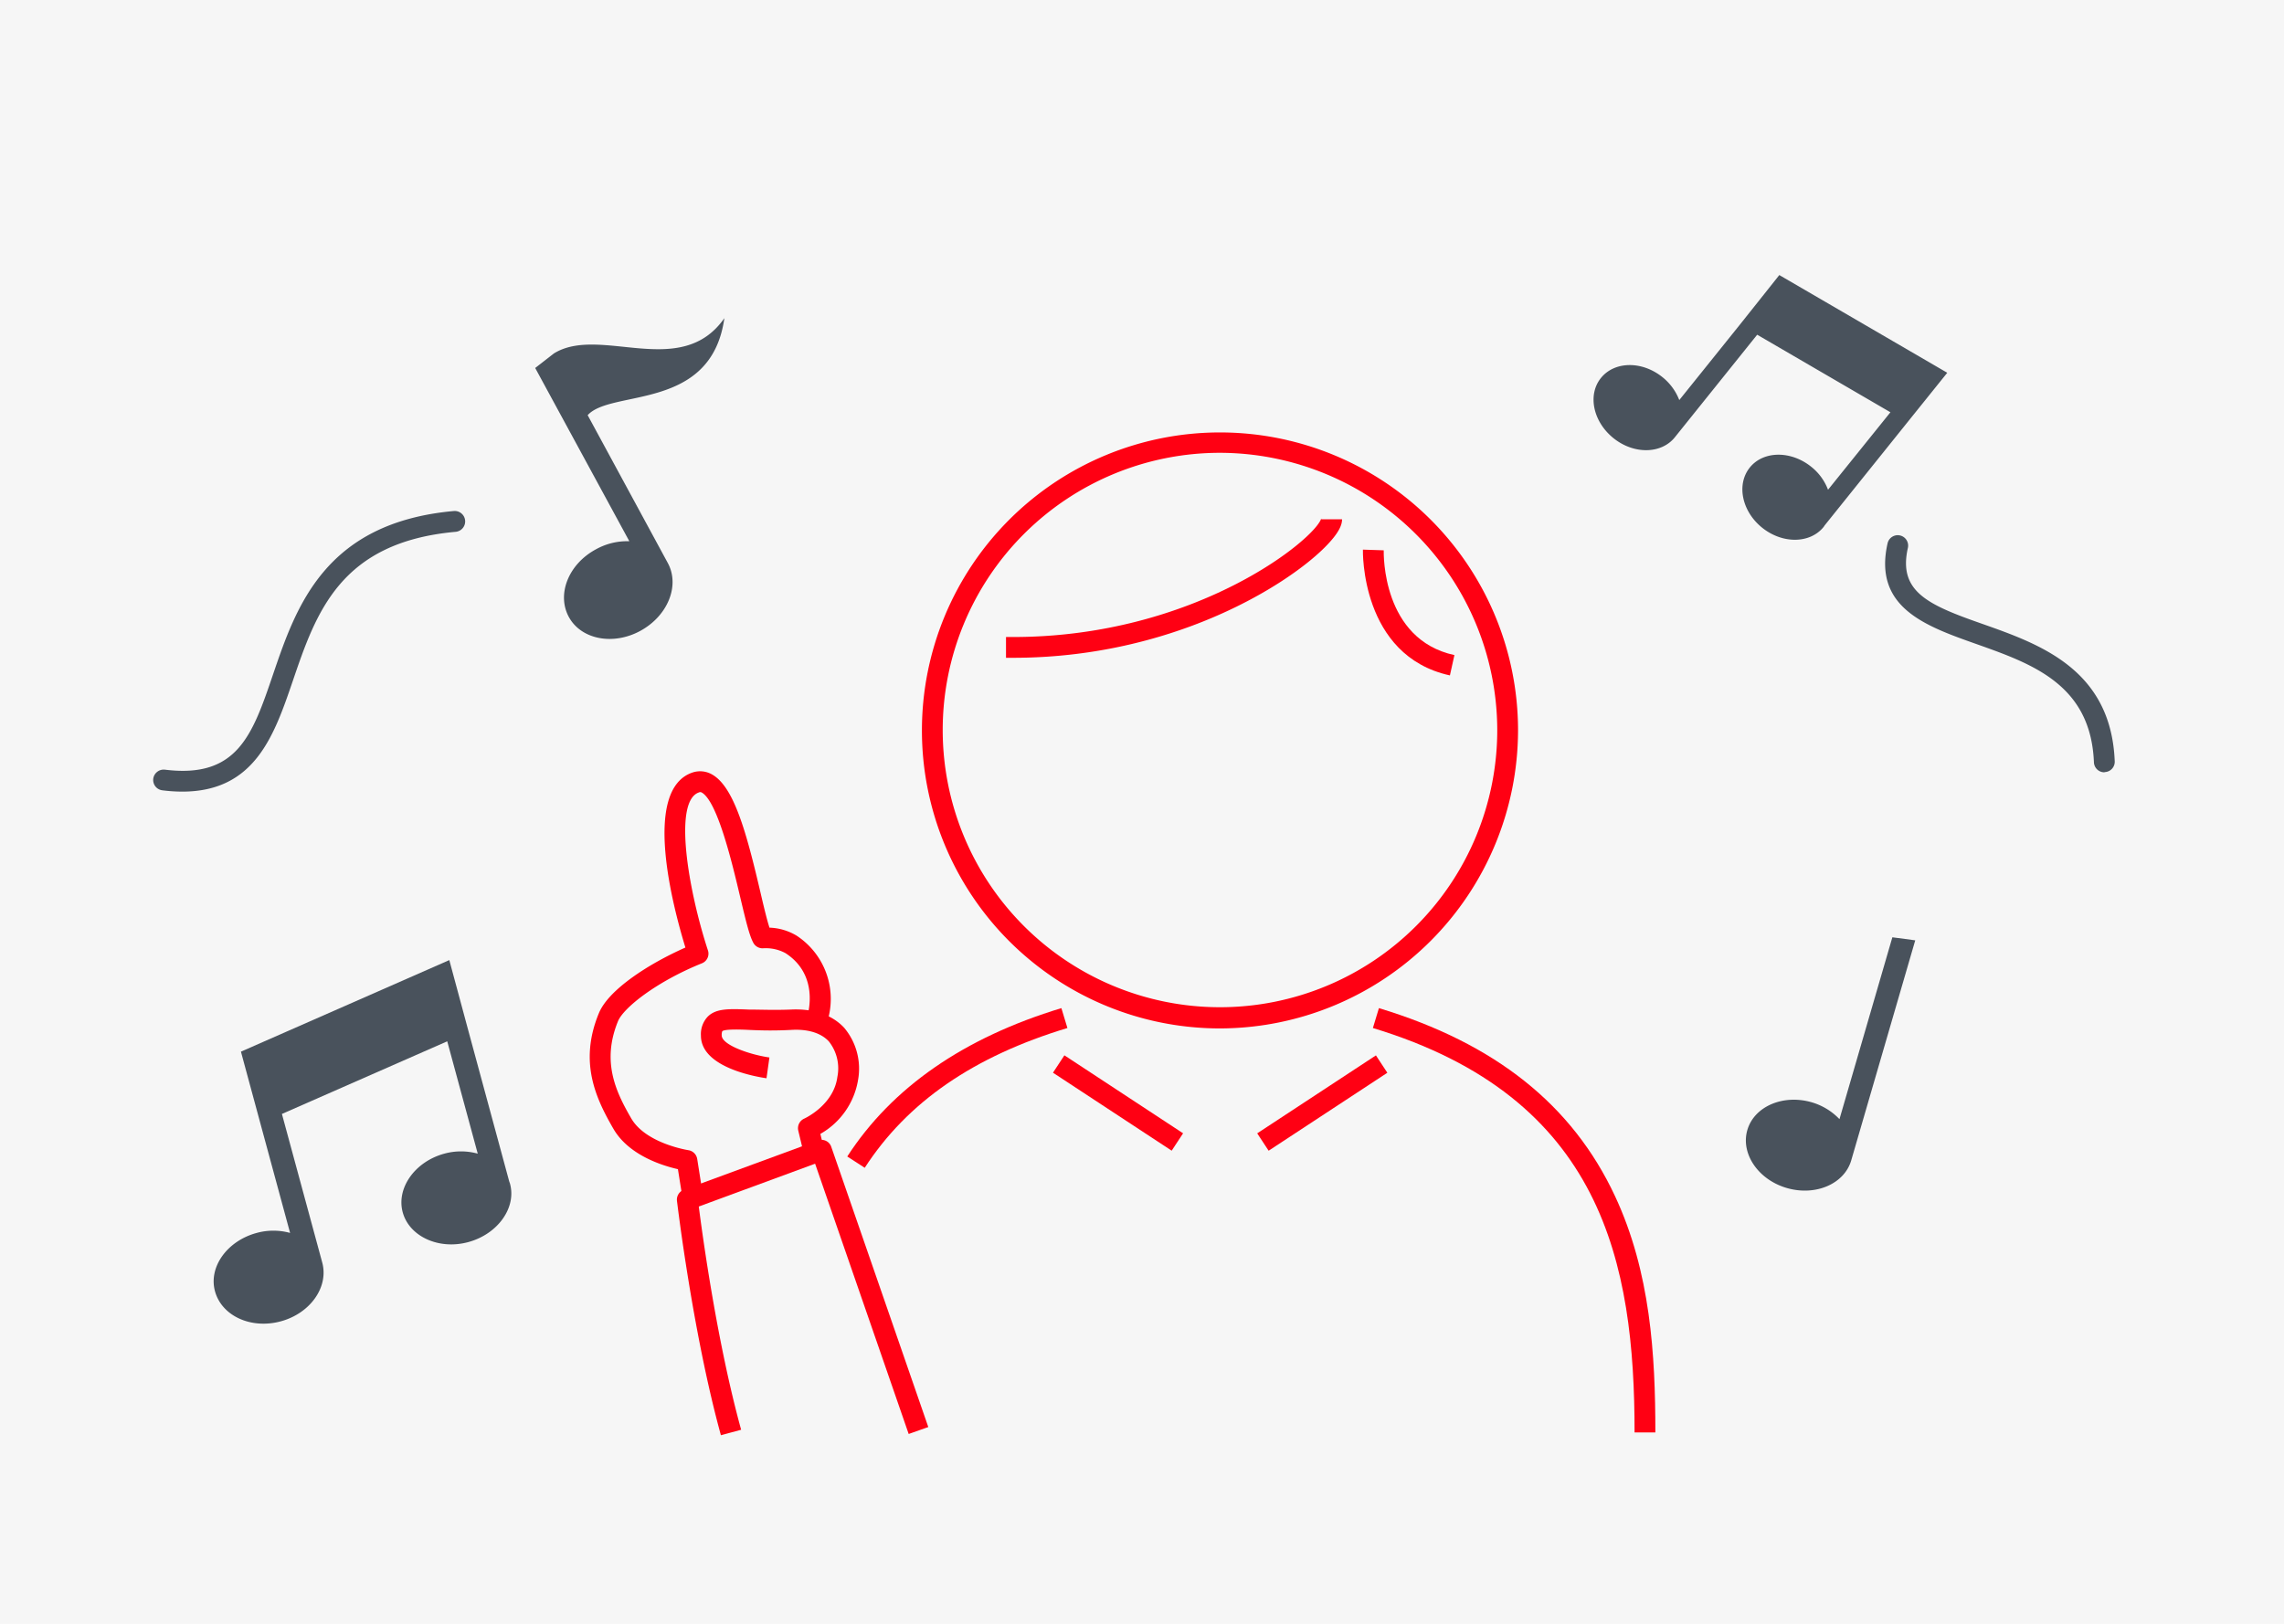 <svg xmlns="http://www.w3.org/2000/svg" width="329.5" height="234.33" viewBox="0 0 329.5 234.33"><defs><style>.cls-1{fill:#f6f6f6;}.cls-2{fill:#49525c;}.cls-3{fill:#ff0013;}</style></defs><title>fig_welfare03</title><g id="レイヤー_2" data-name="レイヤー 2"><g id="レイヤー_2-2" data-name="レイヤー 2"><rect class="cls-1" width="329.5" height="234.33"/><path class="cls-2" d="M64.82,138.54,34.76,151.75l.16.6,2.65,9.78,4.28,15.78a9.06,9.06,0,0,0-4.82,0c-4.27,1.15-7,4.95-6,8.47s5.19,5.44,9.46,4.29,6.95-4.95,6-8.48l-5.82-21.45,23.85-10.48,4.4,16.21a9.06,9.06,0,0,0-4.82,0c-4.27,1.16-6.95,5-6,8.47s5.19,5.45,9.46,4.29,7-5,6-8.48l-.1-.28h0l-5.85-21.58h0Z"/><path class="cls-2" d="M280.92,53.79l-24.23-14.1-.33.42L251,46.85l-8.74,10.88a7.85,7.85,0,0,0-2.43-3.31c-2.95-2.37-6.91-2.31-8.87.12s-1.14,6.31,1.8,8.68,6.91,2.31,8.86-.12l11.88-14.8,19.22,11.19-9,11.18a7.71,7.71,0,0,0-2.43-3.32c-2.94-2.36-6.91-2.31-8.86.12s-1.15,6.32,1.79,8.68,6.91,2.31,8.87-.12l.14-.21h0l11.95-14.89h0Z"/><path class="cls-2" d="M273,135.25l-7.63,26.24a9.05,9.05,0,0,0-4-2.43c-4.14-1.2-8.3.6-9.29,4s1.56,7.17,5.7,8.37,8.3-.59,9.29-4l9.23-31.74Z"/><path class="cls-2" d="M79.91,51v0L77.21,53.1l13.58,25A9.26,9.26,0,0,0,86,79.25c-4,2.14-5.71,6.51-3.94,9.77s6.4,4.16,10.34,2,5.71-6.52,3.94-9.78L84.78,59.91c3.41-3.78,17.83-.51,19.72-14C98.22,54.89,86.58,46.87,79.91,51Z"/><path class="cls-2" d="M26.29,114.23a22.64,22.64,0,0,1-2.87-.19,1.5,1.5,0,0,1-1.31-1.67,1.52,1.52,0,0,1,1.67-1.31c10.48,1.3,12.64-5,15.63-13.8,3.32-9.73,7.45-21.83,26.05-23.52a1.5,1.5,0,1,1,.28,3C49.07,78.24,45.6,88.4,42.25,98.23,39.56,106.1,36.79,114.23,26.29,114.23Z"/><path class="cls-2" d="M303.58,111.44a1.5,1.5,0,0,1-1.5-1.43c-.45-11.23-8.87-14.21-17-17.09-7.31-2.59-14.86-5.26-12.77-14.52a1.5,1.5,0,1,1,2.93.66c-1.44,6.35,2.95,8.24,10.84,11,8.23,2.91,18.47,6.54,19,19.79a1.49,1.49,0,0,1-1.44,1.56Z"/><path class="cls-3" d="M176,148.4a43,43,0,1,1,43-43A43.08,43.08,0,0,1,176,148.4Zm0-83.06a40,40,0,1,0,40,40A40.07,40.07,0,0,0,176,65.34Z"/><path class="cls-3" d="M124.75,168.51l-2.52-1.63c6.48-10,16.87-17.16,30.89-21.41l.87,2.87C140.48,152.43,130.91,159,124.75,168.51Z"/><path class="cls-3" d="M238.81,206.7h-3c0-24.37-4.57-48.31-37.75-58.36l.87-2.87c16.77,5.08,27.91,13.95,34.06,27.13C238.11,183.56,238.81,195.47,238.81,206.7Z"/><path class="cls-3" d="M146.13,94.92h-1l0-3h1c26.39,0,43.66-14.18,44.48-17.12a.73.73,0,0,0,0,.13h3c0,.68-.27,1.86-2.6,4.16C185.42,84.62,168.92,94.92,146.13,94.92Z"/><path class="cls-3" d="M209.17,97.46c-12.9-2.82-12.56-18-12.55-18.15l3,.1-1.5,0,1.5,0c0,.52-.25,12.84,10.2,15.12Z"/><rect class="cls-3" x="159.79" y="148.91" width="3" height="20.49" transform="translate(-60.29 206.55) rotate(-56.69)"/><rect class="cls-3" x="180.51" y="157.66" width="20.49" height="3" transform="translate(-56.06 130.87) rotate(-33.3)"/><path class="cls-3" d="M104,207.1c-4.1-14.91-6.31-33.65-6.34-33.83a1.52,1.52,0,0,1,1-1.59l19.33-7.11a1.51,1.51,0,0,1,1.16.05,1.48,1.48,0,0,1,.77.86l14,40.44-2.83,1-13.5-39-16.78,6.18c.55,4.3,2.65,19.66,6.11,32.21Z"/><path class="cls-3" d="M116,166.64l-.84-3.5a1.52,1.52,0,0,1,.87-1.73s4.23-1.91,4.77-6a6.25,6.25,0,0,0-1.23-5.14c-1.12-1.21-3-1.79-5.37-1.66-2.53.14-4.59.08-6.24,0s-3.43-.09-3.76.19h0a1.42,1.42,0,0,0-.08.61c0,1.36,4,2.77,6.88,3.18l-.42,3c-1.58-.23-9.46-1.58-9.46-6.15a3.67,3.67,0,0,1,1-2.76c1.2-1.17,3-1.12,5.93-1,1.6,0,3.59.09,6,0,4.18-.21,6.51,1.31,7.73,2.62a9.17,9.17,0,0,1,2,7.58,11,11,0,0,1-5.43,7.74l.57,2.38Z"/><path class="cls-3" d="M98.48,173l-.68-4.29c-2.21-.5-7.11-2-9.32-5.85-2.51-4.35-5-9.59-2.09-16.64,1.38-3.41,7.21-7.16,12.49-9.49-1.8-5.87-6.27-22.75,1-25.25a3.45,3.45,0,0,1,2.82.26c3.2,1.77,5,8.46,7,17,.44,1.89.94,4,1.31,5.12a8.08,8.08,0,0,1,3.89,1.14,10.91,10.91,0,0,1,4.46,12.38l-2.86-.91c.07-.23,1.71-5.8-3.21-8.95a6,6,0,0,0-3.26-.68,1.52,1.52,0,0,1-1.32-.74c-.57-1-1.06-3-1.93-6.67-1.14-4.83-3.27-13.82-5.56-15.08a.43.43,0,0,0-.4,0c-3.77,1.3-1.45,14.37,1.31,22.79a1.5,1.5,0,0,1-.86,1.86c-6.44,2.59-11.3,6.37-12.12,8.37-2.36,5.8-.35,10.11,1.91,14,2.1,3.64,8.19,4.59,8.25,4.6a1.52,1.52,0,0,1,1.27,1.25l.84,5.32Z"/></g></g></svg>